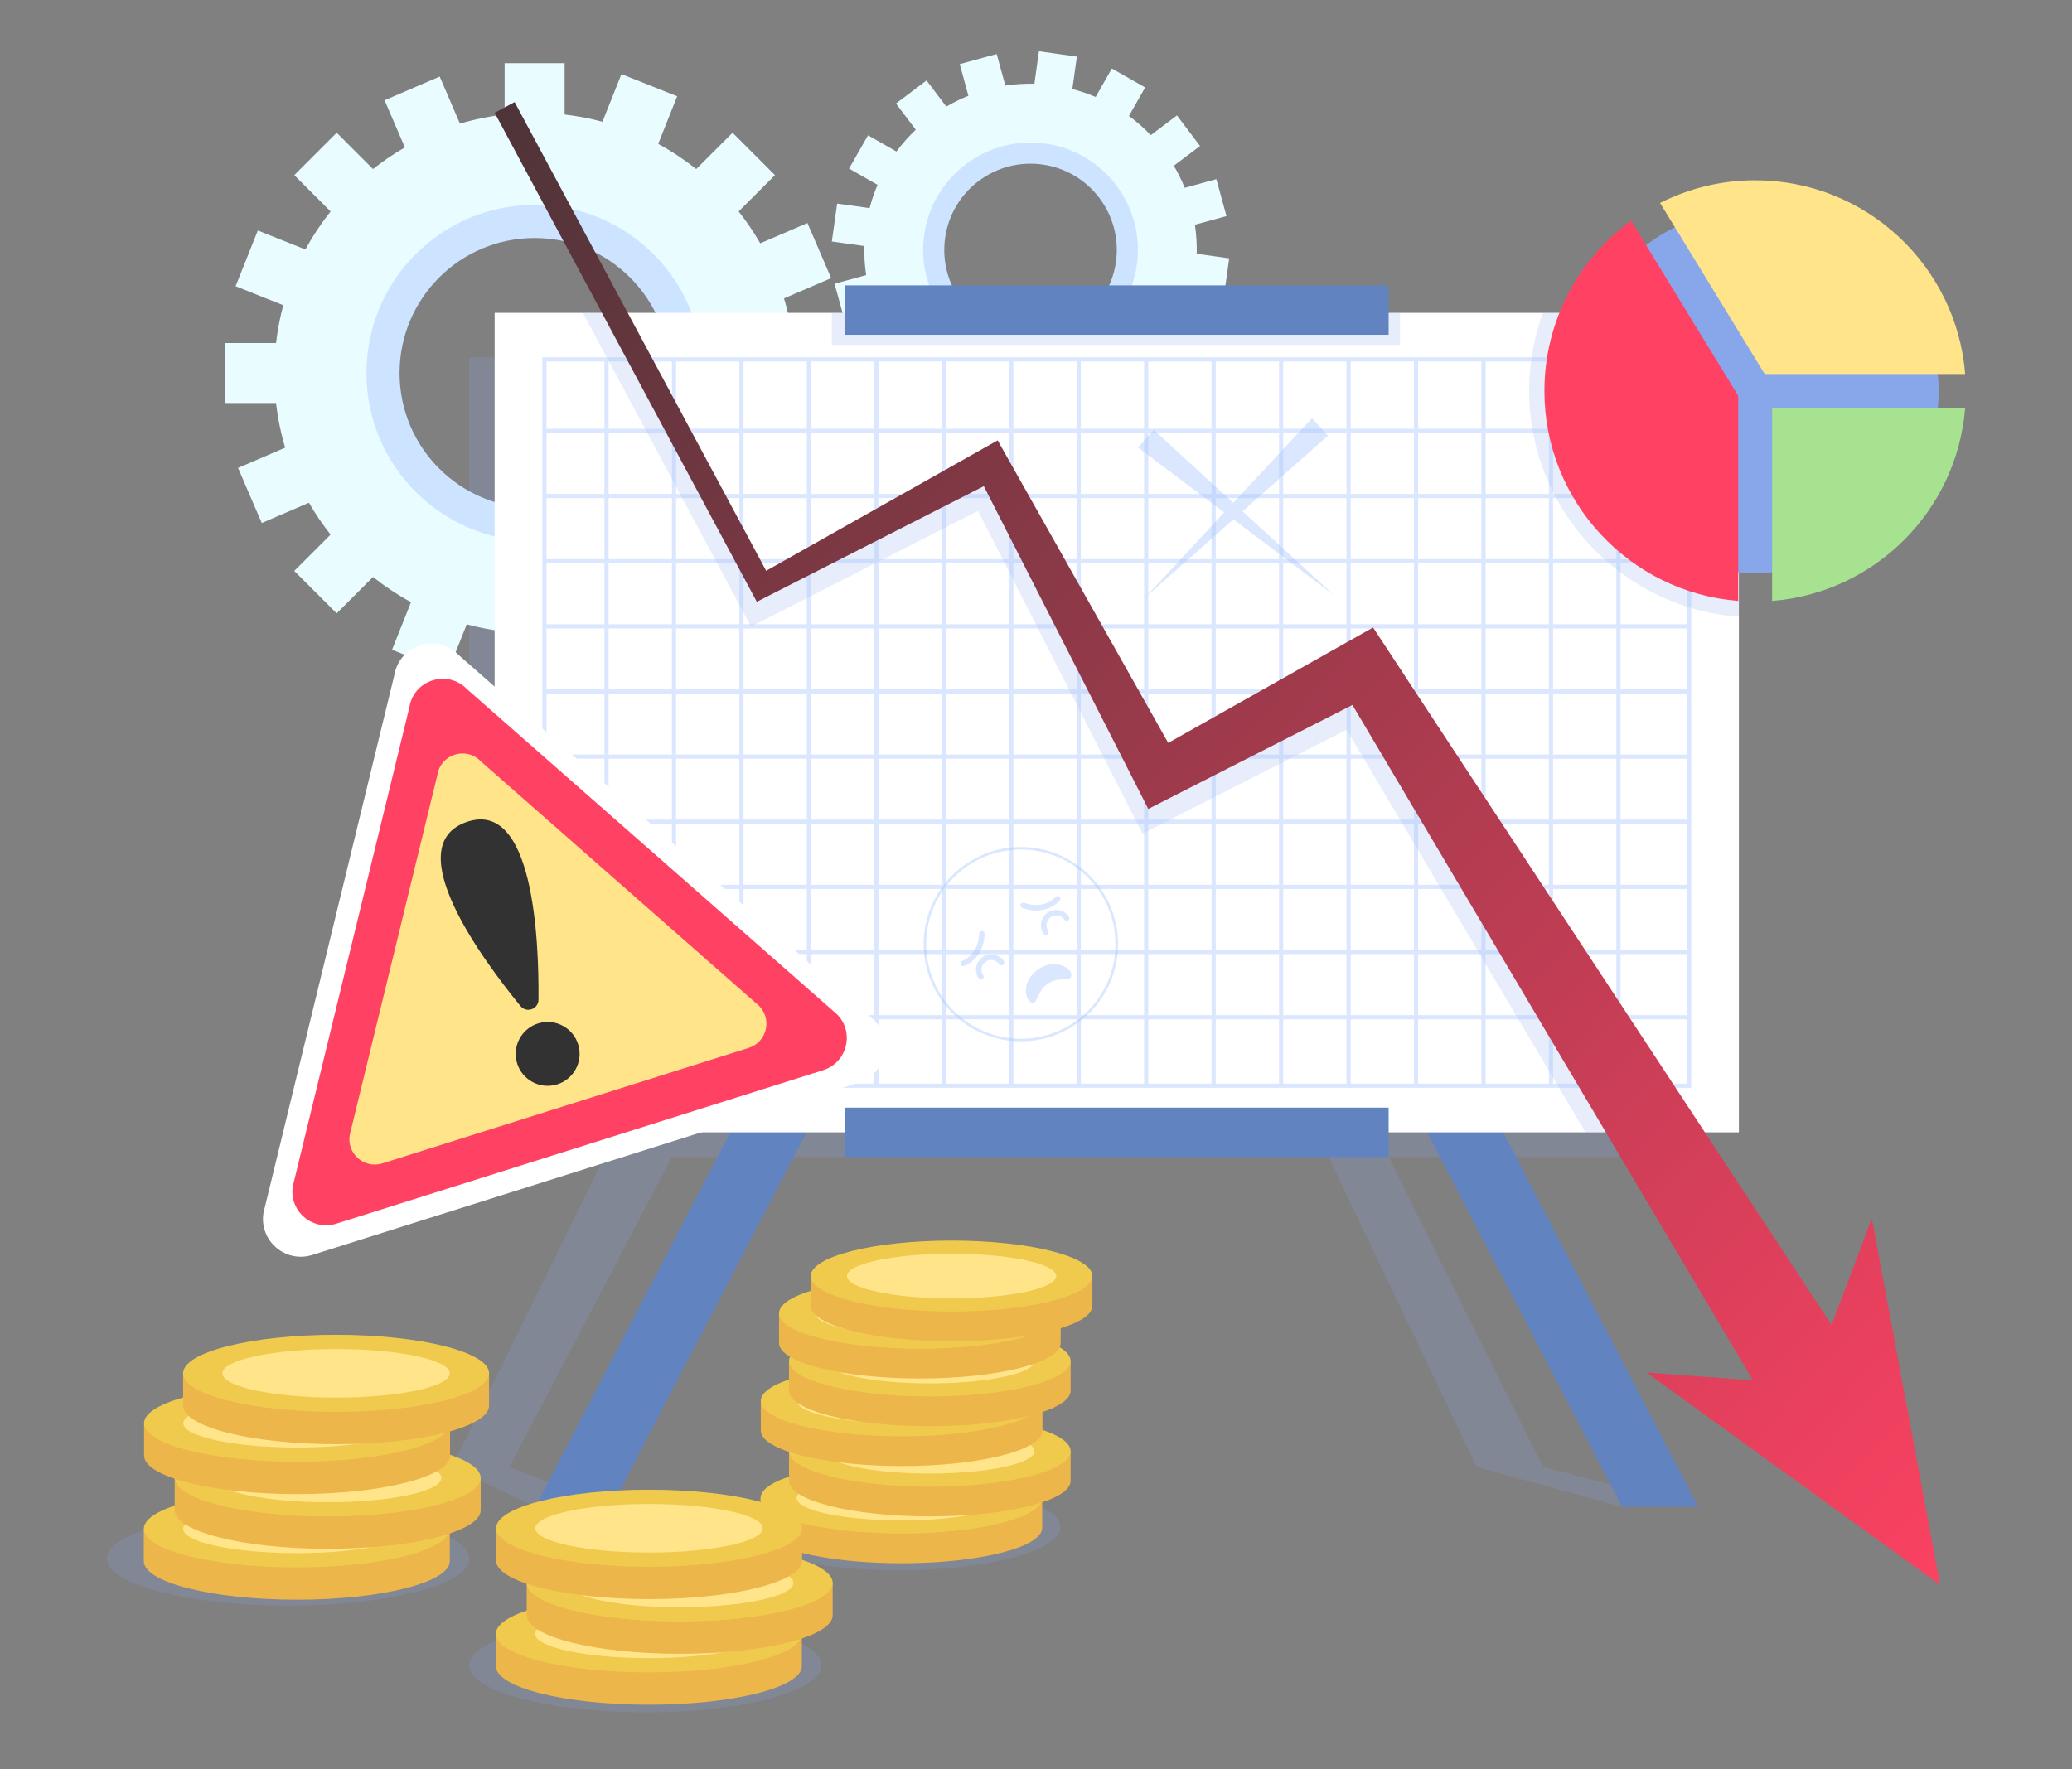 <?xml version="1.0" encoding="UTF-8"?> <svg xmlns="http://www.w3.org/2000/svg" xmlns:xlink="http://www.w3.org/1999/xlink" version="1.1" id="Layer_1" x="0px" y="0px" width="768px" height="656px" viewBox="0 196.5 768 656" xml:space="preserve"><rect x="0" y="196.5" width="768" height="656" fill="#808080" stroke="none"/> <g id="OBJECTS"> <g> <g> <ellipse opacity="0.2" fill="#88A7EB" cx="332.945" cy="762.654" rx="60.074" ry="16.024"></ellipse> <g> <g> <path fill="#ECB64A" d="M281.908,751.914v11.022c0,7.265,23.369,13.154,52.195,13.154c28.825,0,52.194-5.89,52.194-13.154 v-11.022H281.908z"></path> <ellipse fill="#F0CA4D" cx="334.104" cy="751.914" rx="52.194" ry="13.154"></ellipse> <g> <ellipse fill="#FFE48A" cx="334.104" cy="751.914" rx="38.794" ry="8.291"></ellipse> </g> </g> </g> <g> <g> <path fill="#ECB64A" d="M292.444,734.542v11.022c0,7.265,23.369,13.154,52.195,13.154s52.194-5.89,52.194-13.154v-11.022 H292.444z"></path> <ellipse fill="#F0CA4D" cx="344.639" cy="734.542" rx="52.194" ry="13.154"></ellipse> <g> <path fill="#FFE48A" d="M383.434,734.542c0,4.579-17.369,8.291-38.795,8.291s-38.795-3.712-38.795-8.291 s17.369-8.292,38.795-8.292S383.434,729.962,383.434,734.542z"></path> </g> </g> </g> <g> <g> <path fill="#ECB64A" d="M281.993,715.878V726.9c0,7.266,23.369,13.154,52.195,13.154s52.195-5.89,52.195-13.154v-11.022 H281.993z"></path> <ellipse fill="#F0CA4D" cx="334.189" cy="715.878" rx="52.194" ry="13.154"></ellipse> <g> <ellipse fill="#FFE48A" cx="334.189" cy="715.878" rx="38.794" ry="8.291"></ellipse> </g> </g> </g> <g> <g> <path fill="#ECB64A" d="M292.444,701.106v11.022c0,7.265,23.369,13.154,52.195,13.154s52.194-5.89,52.194-13.154v-11.022 H292.444z"></path> <ellipse fill="#F0CA4D" cx="344.639" cy="701.106" rx="52.194" ry="13.154"></ellipse> <g> <path fill="#FFE48A" d="M383.434,701.106c0,4.578-17.369,8.291-38.795,8.291s-38.795-3.713-38.795-8.291 c0-4.579,17.369-8.292,38.795-8.292S383.434,696.527,383.434,701.106z"></path> </g> </g> </g> <g> <g> <path fill="#ECB64A" d="M288.752,683.411v11.022c0,7.266,23.369,13.154,52.195,13.154s52.195-5.889,52.195-13.154v-11.022 H288.752z"></path> <ellipse fill="#F0CA4D" cx="340.949" cy="683.411" rx="52.194" ry="13.154"></ellipse> <g> <path fill="#FFE48A" d="M379.744,683.411c0,4.579-17.369,8.292-38.795,8.292s-38.795-3.713-38.795-8.292 c0-4.578,17.369-8.291,38.795-8.291S379.744,678.833,379.744,683.411z"></path> </g> </g> </g> <g> <g> <path fill="#ECB64A" d="M300.514,669.609v11.021c0,7.266,23.369,13.154,52.195,13.154s52.194-5.889,52.194-13.154v-11.021 H300.514z"></path> <ellipse fill="#F0CA4D" cx="352.709" cy="669.609" rx="52.194" ry="13.154"></ellipse> <g> <path fill="#FFE48A" d="M391.503,669.609c0,4.578-17.368,8.291-38.794,8.291s-38.795-3.713-38.795-8.291 c0-4.579,17.369-8.292,38.795-8.292S391.503,665.03,391.503,669.609z"></path> </g> </g> </g> </g> <polygon opacity="0.2" fill="#88A7EB" points="629.48,755.195 571.881,740.387 514.707,625.479 612.99,625.479 612.99,537.411 189.252,328.972 173.963,328.972 173.963,625.479 224.038,625.479 167.527,740.387 198.402,755.195 226.591,755.195 188.804,740.387 249.042,625.479 492.452,625.479 547.346,740.387 601.29,755.195 "></polygon> <g> <g> <path fill="#CCE4FF" d="M269.617,334.802c0-39.466-31.993-71.459-71.459-71.459c-39.466,0-71.459,31.993-71.459,71.459 c0,39.466,31.993,71.459,71.459,71.459C237.624,406.262,269.617,374.269,269.617,334.802z M198.158,384.861 c-27.646,0-50.058-22.412-50.058-50.059c0-27.646,22.412-50.058,50.058-50.058s50.058,22.412,50.058,50.058 C248.216,362.449,225.804,384.861,198.158,384.861z"></path> <path fill="#E9FCFF" d="M313.029,345.918v-22.233h-19.034c-0.653-5.684-1.794-11.216-3.39-16.555l17.467-7.514l-8.786-20.424 l-17.483,7.522c-2.387-4.141-5.069-8.088-8.022-11.813l13.466-13.466l-15.721-15.721l-13.466,13.466 c-4.407-3.496-9.111-6.629-14.094-9.322l7.033-17.656l-20.654-8.229l-7.038,17.667c-4.553-1.226-9.239-2.125-14.031-2.674 V219.93h-22.233v19.034c-5.684,0.653-11.216,1.794-16.555,3.39l-7.516-17.467l-20.424,8.788l7.522,17.482 c-4.141,2.387-8.089,5.069-11.813,8.023l-13.466-13.466l-15.719,15.723l13.466,13.466c-3.496,4.407-6.629,9.112-9.324,14.095 l-17.656-7.035l-8.229,20.655l17.667,7.038c-1.226,4.553-2.124,9.239-2.674,14.032H83.285v22.233h19.034 c0.652,5.683,1.794,11.216,3.39,16.553l-17.467,7.516l8.786,20.424l17.483-7.521c2.387,4.141,5.069,8.088,8.022,11.813 l-13.466,13.467l15.721,15.721l13.466-13.467c4.407,3.495,9.111,6.63,14.094,9.322l-7.035,17.656l20.654,8.229l7.038-17.667 c4.553,1.226,9.239,2.124,14.031,2.674v19.036h22.234v-19.036c5.683-0.652,11.216-1.794,16.555-3.39l7.514,17.468l20.423-8.786 l-7.522-17.482c4.141-2.388,8.089-5.069,11.813-8.023l13.466,13.467l15.721-15.722l-13.464-13.464 c3.494-4.407,6.629-9.112,9.322-14.095l17.656,7.034l8.229-20.655l-17.667-7.038c1.226-4.553,2.124-9.239,2.674-14.031h19.039 V345.918z M198.158,397.126c-34.42,0-62.323-27.903-62.323-62.324c0-34.42,27.903-62.323,62.323-62.323 c34.42,0,62.323,27.903,62.323,62.323C260.481,369.223,232.577,397.126,198.158,397.126z"></path> </g> <g> <path fill="#CCE4FF" d="M427.171,295.476c3.486-24.963-13.924-48.027-38.887-51.514c-24.965-3.487-48.028,13.924-51.515,38.888 c-3.486,24.965,13.924,48.028,38.887,51.515C400.619,337.85,423.685,320.439,427.171,295.476z M377.547,320.826 c-17.487-2.442-29.683-18.599-27.24-36.086c2.441-17.487,18.599-29.683,36.087-27.241c17.487,2.442,29.683,18.6,27.24,36.087 C411.19,311.073,395.034,323.269,377.547,320.826z"></path> <path fill="#E9FCFF" d="M453.648,306.343l1.965-14.063l-12.041-1.682c0.089-3.652-0.145-7.253-0.682-10.77l11.712-3.21 l-3.754-13.695l-11.723,3.213c-1.145-2.831-2.492-5.563-4.031-8.181l9.708-7.329l-8.556-11.333l-9.708,7.328 c-2.479-2.6-5.178-4.998-8.091-7.142l6.009-10.548l-12.338-7.029l-6.012,10.552c-2.771-1.178-5.655-2.16-8.64-2.931 l1.682-12.041l-14.063-1.965l-1.682,12.041c-3.653-0.089-7.253,0.145-10.771,0.682l-3.21-11.712l-13.695,3.754l3.213,11.723 c-2.831,1.143-5.563,2.491-8.181,4.03l-7.328-9.708l-11.333,8.556l7.329,9.708c-2.601,2.479-4.999,5.178-7.143,8.091 l-10.548-6.009l-7.03,12.337l10.552,6.013c-1.178,2.771-2.159,5.656-2.931,8.639l-12.04-1.682l-1.965,14.064l12.041,1.682 c-0.089,3.653,0.145,7.253,0.682,10.771l-11.714,3.21l3.755,13.695l11.723-3.213c1.143,2.831,2.491,5.563,4.03,8.181 l-9.708,7.329l8.556,11.334l9.708-7.328c2.479,2.6,5.178,4.998,8.092,7.142l-6.01,10.548l12.338,7.03l6.012-10.552 c2.771,1.178,5.655,2.16,8.64,2.931l-1.682,12.041l14.063,1.965l1.682-12.041c3.653,0.089,7.253-0.144,10.771-0.682 l3.211,11.712l13.694-3.754l-3.213-11.723c2.831-1.143,5.563-2.491,8.181-4.03l7.328,9.708l11.333-8.556l-7.329-9.708 c2.601-2.479,4.999-5.178,7.143-8.091l10.548,6.009l7.03-12.337l-10.552-6.013c1.178-2.771,2.159-5.656,2.931-8.639 L453.648,306.343z M376.463,328.585c-21.771-3.042-36.956-23.155-33.915-44.928c3.041-21.771,23.155-36.956,44.928-33.915 c21.771,3.042,36.956,23.155,33.915,44.928C418.35,316.442,398.235,331.625,376.463,328.585z"></path> </g> </g> <g> <g> <g> <polygon fill="#6184C1" points="226.591,755.195 341.126,535.273 312.937,535.273 198.402,755.195 "></polygon> <polygon fill="#6184C1" points="629.48,755.195 514.944,535.273 486.756,535.273 601.29,755.195 "></polygon> <rect x="183.346" y="312.49" fill="#FFFFFF" width="461.187" height="303.83"></rect> <polygon opacity="0.4" fill="#A2C3FC" points="457.169,389.064 494.465,417.158 460.559,386.063 492.213,358.042 486.301,351.557 457.116,382.908 427.614,355.854 421.779,362.406 453.77,386.504 424.297,418.164 "></polygon> <g> <g> <ellipse opacity="0.4" fill="none" stroke="#A2C3FC" stroke-width="0.95" stroke-miterlimit="10" cx="378.385" cy="546.555" rx="35.55" ry="35.55"></ellipse> <g> <g opacity="0.4"> <path fill="#A2C3FC" d="M388.368,561.199c4.059-2.778,8.245-0.486,8.708-2.959c0.462-2.474-5.666-6.855-12.313-2.306 c-6.646,4.549-4.585,11.885-2.306,12.313C384.739,568.674,384.309,563.979,388.368,561.199z"></path> </g> <g> <path opacity="0.4" fill="#A2C3FC" d="M371.846,554.254c-0.464,0.318-1.099,0.199-1.416-0.266 c-1.132-1.653-3.397-2.077-5.051-0.946c-1.652,1.132-2.076,3.397-0.944,5.05c0.317,0.465,0.199,1.099-0.266,1.417 c-0.464,0.317-1.099,0.199-1.416-0.266c-1.767-2.581-1.104-6.117,1.476-7.883c2.58-1.767,6.116-1.104,7.883,1.476 C372.43,553.302,372.311,553.936,371.846,554.254z"></path> </g> <g> <path opacity="0.4" fill="#A2C3FC" d="M395.944,537.757c-0.464,0.318-1.099,0.2-1.417-0.266 c-1.132-1.652-3.397-2.076-5.05-0.946c-1.653,1.133-2.077,3.398-0.946,5.051c0.318,0.464,0.199,1.099-0.266,1.416 c-0.464,0.318-1.099,0.198-1.416-0.266c-1.767-2.58-1.104-6.116,1.476-7.883c2.581-1.767,6.116-1.104,7.883,1.477 C396.526,536.805,396.408,537.439,395.944,537.757z"></path> </g> <g> <g> <path opacity="0.4" fill="#A2C3FC" d="M359.507,553.536c-1.167,0.799-2.086,1.112-2.19,1.146 c-0.534,0.175-1.11-0.118-1.284-0.653c-0.173-0.534,0.12-1.108,0.65-1.282c0.253-0.085,5.902-2.083,6.227-10.101 c0.023-0.563,0.499-1,1.059-0.977c0.562,0.022,1,0.496,0.977,1.058C364.697,548.894,361.674,552.053,359.507,553.536z"></path> </g> <g> <path opacity="0.4" fill="#A2C3FC" d="M390.972,531.996 c-2.167,1.483-6.205,3.157-12.045,1.158c-0.533-0.182-0.815-0.763-0.635-1.294c0.182-0.531,0.761-0.817,1.294-0.634 c7.6,2.602,11.508-1.956,11.67-2.15c0.361-0.429,1-0.493,1.434-0.137c0.433,0.355,0.497,0.995,0.143,1.428 C392.763,530.452,392.14,531.197,390.972,531.996z"></path> </g> </g> </g> </g> </g> <polygon opacity="0.2" fill="#88A7EB" points="512.505,447 506.799,438.316 498.166,443.183 430.876,481.109 370.797,374.517 367.65,368.936 362.3,371.952 281.847,417.298 225.617,312.49 216.051,312.49 276.417,425.125 278.38,428.786 282.162,426.859 362.523,385.92 419.468,497.701 423.486,505.59 431.713,501.398 499.152,467.044 587.656,616.32 623.772,616.32 "></polygon> <rect x="308.326" y="312.49" opacity="0.2" fill="#88A7EB" width="210.605" height="11.898"></rect> <path opacity="0.2" fill="#88A7EB" d="M566.795,341.321c0,44.312,34.265,80.597,77.74,83.867 V312.49h-72.667C568.587,321.484,566.795,331.193,566.795,341.321z"></path> <path opacity="0.4" fill="#A2C3FC" d="M626.864,328.972h-26.208l0,0h-1.546l0,0h-23.459l0,0 h-1.544l0,0h-23.461l0,0h-1.543l0,0h-23.461l0,0h-1.544l0,0h-23.461l0,0h-1.545l0,0h-23.46l0,0h-1.543l0,0h-23.461l0,0h-1.544 l0,0h-23.461l0,0h-1.545l0,0h-23.46l0,0h-1.545l0,0h-23.461l0,0h-1.544l0,0h-23.462l0,0h-1.544l0,0h-23.462l0,0h-1.546l0,0 h-23.459l0,0h-1.545l0,0h-23.461l0,0h-1.545l0,0h-23.461l0,0h-1.543l0,0H225.58l0,0h-1.544l0,0h-23.02v26.524l0,0v1.543l0,0 v22.607l0,0v1.545l0,0v22.606l0,0v1.544l0,0v22.608l0,0v1.545l0,0v22.607l0,0v1.545l0,0v22.608l0,0v1.544l0,0v22.606l0,0v1.545 l0,0v22.608l0,0v1.546l0,0v22.606l0,0v1.544l0,0v22.606l0,0v1.544l0,0v25.427h23.022l0,0h1.543l0,0h23.461l0,0h1.543l0,0 h23.461l0,0h1.545l0,0h23.461l0,0h1.545l0,0h23.459l0,0h1.545l0,0h23.461l0,0h1.544l0,0h23.461l0,0h1.544l0,0h23.461l0,0h1.545 l0,0h23.459l0,0h1.546l0,0h23.46l0,0h1.544l0,0h23.461l0,0h1.544l0,0h23.459l0,0h1.546l0,0h23.46l0,0h1.544l0,0h23.461l0,0 h1.544l0,0h23.461l0,0h1.543l0,0h23.46l0,0h1.545l0,0h26.209L626.864,328.972L626.864,328.972z M625.325,330.511v24.983 h-24.669v-24.983H625.325z M350.607,453.648h23.461v22.608h-23.461V453.648z M349.063,476.257h-23.462v-22.608h23.461 L349.063,476.257L349.063,476.257z M375.612,453.648h23.46v22.608h-23.46V453.648L375.612,453.648z M400.618,453.648h23.459 v22.608h-23.459V453.648z M425.622,453.648h23.461v22.608h-23.461V453.648z M450.627,453.648h23.461v22.608h-23.461V453.648z M475.632,453.648h23.459v22.608h-23.459V453.648z M500.636,453.648h23.461v22.608h-23.461V453.648z M500.636,452.104v-22.606 h23.461v22.606H500.636z M499.091,452.104h-23.459v-22.606h23.459V452.104z M474.088,452.104h-23.461v-22.606h23.461V452.104z M449.082,452.104h-23.461v-22.606h23.461V452.104z M424.077,452.104h-23.459v-22.606h23.459V452.104z M399.074,452.104 h-23.461v-22.606h23.461V452.104z M374.068,452.104h-23.461v-22.606h23.461V452.104z M349.063,452.104h-23.462v-22.606h23.461 L349.063,452.104L349.063,452.104z M324.058,452.104h-23.459v-22.606h23.459V452.104z M324.058,453.648v22.608h-23.459v-22.608 H324.058z M324.058,477.803v22.606h-23.459v-22.606H324.058z M325.602,477.803h23.461v22.606h-23.461V477.803z M350.607,477.803h23.461v22.606h-23.461V477.803z M375.612,477.803h23.46v22.606h-23.46V477.803L375.612,477.803z M400.618,477.803h23.459v22.606h-23.459V477.803z M425.622,477.803h23.461v22.606h-23.461V477.803z M450.627,477.803h23.461 v22.606h-23.461V477.803z M475.632,477.803h23.459v22.606h-23.459V477.803z M500.636,477.803h23.461v22.606h-23.461V477.803z M525.641,477.803h23.461v22.606h-23.461V477.803z M525.641,476.257v-22.608h23.461v22.608H525.641z M525.641,452.104v-22.606 h23.461v22.606H525.641z M525.641,427.951v-22.607h23.461v22.607H525.641z M524.097,427.951h-23.46v-22.607h23.46V427.951z M499.091,427.951h-23.459v-22.607h23.459V427.951z M474.088,427.951h-23.461v-22.607h23.461V427.951z M449.082,427.951 h-23.461v-22.607h23.461V427.951z M424.077,427.951h-23.459v-22.607h23.459V427.951z M399.074,427.951h-23.461v-22.607h23.461 V427.951z M374.068,427.951h-23.461v-22.607h23.461V427.951z M349.063,427.951h-23.462v-22.607h23.461L349.063,427.951 L349.063,427.951z M324.058,427.951h-23.459v-22.607h23.459V427.951z M299.055,427.951h-23.461v-22.607h23.461V427.951z M299.055,429.497v22.606h-23.461v-22.606H299.055z M299.055,453.648v22.608h-23.461v-22.608H299.055z M299.055,477.803v22.606 h-23.461v-22.606H299.055z M299.055,501.954v22.608h-23.461v-22.608H299.055z M300.598,501.954h23.459v22.608h-23.459V501.954z M325.602,501.954h23.461v22.608h-23.461V501.954z M350.607,501.954h23.461v22.608h-23.461V501.954z M375.612,501.954h23.46 v22.608h-23.46V501.954L375.612,501.954z M400.618,501.954h23.459v22.608h-23.459V501.954z M425.622,501.954h23.461v22.608 h-23.461V501.954z M450.627,501.954h23.461v22.608h-23.461V501.954z M475.632,501.954h23.459v22.608h-23.459V501.954z M500.636,501.954h23.461v22.608h-23.461V501.954z M525.641,501.954h23.461v22.608h-23.461V501.954z M550.646,501.954h23.461 v22.608h-23.461V501.954z M550.646,500.409v-22.606h23.461v22.606H550.646z M550.646,476.257v-22.608h23.461v22.608H550.646z M550.646,452.104v-22.606h23.461v22.606H550.646z M550.646,427.951v-22.607h23.461v22.607H550.646z M550.646,403.8v-22.607 h23.461V403.8H550.646z M549.102,403.8h-23.461v-22.607h23.461V403.8z M524.097,403.8h-23.46v-22.607h23.46V403.8z M499.091,403.8h-23.459v-22.607h23.459V403.8z M474.088,403.8h-23.461v-22.607h23.461V403.8z M449.082,403.8h-23.461v-22.607 h23.461V403.8z M424.077,403.8h-23.459v-22.607h23.459V403.8z M399.074,403.8h-23.461v-22.607h23.461V403.8z M374.068,403.8 h-23.461v-22.607h23.461V403.8z M349.063,403.8h-23.462v-22.607h23.461L349.063,403.8L349.063,403.8z M324.058,403.8h-23.459 v-22.607h23.459V403.8z M299.055,403.8h-23.461v-22.607h23.461V403.8z M274.048,403.8h-23.46v-22.607h23.46V403.8z M274.048,405.343v22.608h-23.46v-22.608H274.048z M274.048,429.497v22.606h-23.46v-22.606H274.048z M274.048,453.648v22.608 h-23.46v-22.608H274.048z M274.048,477.803v22.606h-23.46v-22.606H274.048z M274.048,501.954v22.608h-23.46v-22.608H274.048z M274.048,526.108v22.606h-23.46v-22.606H274.048z M275.594,526.108h23.461v22.606h-23.461V526.108z M300.598,526.108h23.459 v22.606h-23.459V526.108z M325.602,526.108h23.461v22.606h-23.461V526.108z M350.607,526.108h23.461v22.606h-23.461V526.108z M375.612,526.108h23.46v22.606h-23.46V526.108L375.612,526.108z M400.618,526.108h23.459v22.606h-23.459V526.108z M425.622,526.108h23.461v22.606h-23.461V526.108z M450.627,526.108h23.461v22.606h-23.461V526.108z M475.632,526.108h23.459 v22.606h-23.459V526.108z M500.636,526.108h23.461v22.606h-23.461V526.108z M525.641,526.108h23.461v22.606h-23.461V526.108z M550.646,526.108h23.461v22.606h-23.461V526.108z M575.651,526.108h23.459v22.606h-23.459V526.108z M575.651,524.563v-22.608 h23.459v22.608H575.651L575.651,524.563z M575.651,500.409v-22.606h23.459v22.606H575.651z M575.651,476.257v-22.608h23.459 v22.608H575.651z M575.651,452.104v-22.606h23.459v22.606H575.651z M575.651,427.951v-22.607h23.459v22.607H575.651z M575.651,403.8v-22.607h23.459V403.8H575.651z M575.651,379.647v-22.607h23.459v22.607H575.651z M574.107,379.647h-23.461 v-22.607h23.461V379.647z M549.102,379.647h-23.461v-22.607h23.461V379.647z M524.097,379.647h-23.46v-22.607h23.46V379.647z M499.091,379.647h-23.459v-22.607h23.459V379.647z M474.088,379.647h-23.461v-22.607h23.461V379.647z M449.082,379.647 h-23.461v-22.607h23.461V379.647z M424.077,379.647h-23.459v-22.607h23.459V379.647z M399.074,379.647h-23.461v-22.607h23.461 V379.647z M374.068,379.647h-23.461v-22.607h23.461V379.647z M349.063,379.647h-23.462v-22.607h23.461L349.063,379.647 L349.063,379.647z M324.058,379.647h-23.459v-22.607h23.459V379.647z M299.055,379.647h-23.461v-22.607h23.461V379.647z M274.048,379.647h-23.46v-22.607h23.46V379.647z M249.042,379.647h-23.461v-22.607h23.461V379.647z M249.042,381.191v22.606 h-23.461v-22.606H249.042z M249.042,405.343v22.608h-23.461v-22.608H249.042z M249.042,429.497v22.606h-23.461v-22.606H249.042 z M249.042,453.648v22.608h-23.461v-22.608H249.042z M249.042,477.803v22.606h-23.461v-22.606H249.042z M249.042,501.954 v22.608h-23.461v-22.608H249.042z M249.042,526.108v22.606h-23.461v-22.606H249.042z M249.042,550.26v22.607h-23.461V550.26 H249.042z M250.588,550.26h23.46v22.607h-23.46V550.26z M275.594,550.26h23.461v22.607h-23.461V550.26z M300.598,550.26h23.459 v22.607h-23.459V550.26z M325.602,550.26h23.461v22.607h-23.461V550.26z M350.607,550.26h23.461v22.607h-23.461V550.26z M375.612,550.26h23.46v22.607h-23.46V550.26L375.612,550.26z M400.618,550.26h23.459v22.607h-23.459V550.26z M425.622,550.26 h23.461v22.607h-23.461V550.26z M450.627,550.26h23.461v22.607h-23.461V550.26z M475.632,550.26h23.459v22.607h-23.459V550.26z M500.636,550.26h23.461v22.607h-23.461V550.26z M525.641,550.26h23.461v22.607h-23.461V550.26z M550.646,550.26h23.461v22.607 h-23.461V550.26z M575.651,550.26h23.459v22.607h-23.459V550.26z M600.656,550.26h24.669v22.607h-24.669V550.26z M600.656,548.715v-22.606h24.669v22.606H600.656z M600.656,524.563v-22.608h24.669v22.608H600.656L600.656,524.563z M600.656,500.409v-22.606h24.669v22.606H600.656z M600.656,476.257v-22.608h24.669v22.608H600.656z M600.656,452.104v-22.606 h24.669v22.606H600.656z M600.656,427.951v-22.607h24.669v22.607H600.656z M600.656,403.8v-22.607h24.669V403.8H600.656z M600.656,379.647v-22.607h24.669v22.607H600.656z M599.11,330.511v24.983h-23.459v-24.983H599.11z M574.107,330.511v24.983 h-23.461v-24.983H574.107z M549.102,330.511v24.983h-23.461v-24.983H549.102z M524.097,330.511v24.983h-23.46v-24.983H524.097z M499.091,330.511v24.983h-23.459v-24.983H499.091z M474.088,330.511v24.983h-23.461v-24.983H474.088z M449.082,330.511v24.983 h-23.461v-24.983H449.082z M424.077,330.511v24.983h-23.459v-24.983H424.077z M399.074,330.511v24.983h-23.461v-24.983H399.074 z M374.068,330.511v24.983h-23.461v-24.983H374.068z M349.063,330.511v24.983h-23.462v-24.983H349.063z M324.058,330.511 v24.983h-23.459v-24.983H324.058z M299.055,330.511v24.983h-23.461v-24.983H299.055z M274.048,330.511v24.983h-23.46v-24.983 H274.048z M249.042,330.511v24.983h-23.461v-24.983H249.042z M202.557,330.511h21.481v24.983h-21.481V330.511z M202.557,357.039h21.481v22.607h-21.481V357.039z M202.557,381.191h21.481v22.606h-21.481V381.191z M202.557,405.343h21.481 v22.608h-21.481V405.343z M202.557,429.497h21.481v22.606h-21.481V429.497z M202.557,453.648h21.481v22.608h-21.481V453.648z M202.557,477.803h21.481v22.606h-21.481V477.803z M202.557,501.954h21.481v22.608h-21.481V501.954z M202.557,526.108h21.481 v22.606h-21.481V526.108z M202.557,550.26h21.481v22.607h-21.481V550.26z M202.557,598.299v-23.888h21.481v23.888H202.557z M225.582,598.299v-23.888h23.461v23.888H225.582z M250.588,598.299v-23.888h23.46v23.888H250.588z M275.594,598.299v-23.888 h23.461v23.888H275.594z M300.598,598.299v-23.888h23.459v23.888H300.598z M325.602,598.299v-23.888h23.461v23.888H325.602z M350.607,598.299v-23.888h23.461v23.888H350.607z M375.612,598.299v-23.888h23.46v23.888H375.612z M400.618,598.299v-23.888 h23.459v23.888H400.618z M425.622,598.299v-23.888h23.461v23.888H425.622z M450.627,598.299v-23.888h23.461v23.888H450.627z M475.632,598.299v-23.888h23.459v23.888H475.632z M500.636,598.299v-23.888h23.461v23.888H500.636z M525.641,598.299v-23.888 h23.461v23.888H525.641z M550.646,598.299v-23.888h23.461v23.888H550.646z M575.651,598.299v-23.888h23.459v23.888H575.651z M600.656,598.299v-23.888h24.669v23.888H600.656z"></path> <g> <linearGradient id="SVGID_1_" gradientUnits="userSpaceOnUse" x1="442.108" y1="683.711" x2="18.331" y2="1085.822" gradientTransform="matrix(1.536 0 0 -1.536 77.732 1818.132)"> <stop offset="0" style="stop-color:#FF4263"></stop> <stop offset="1" style="stop-color:#333232"></stop> </linearGradient> <polygon fill="url(#SVGID_1_)" points="719.088,784.101 693.812,648.28 678.889,687.772 514.64,437.828 508.934,429.146 500.302,434.011 433.011,471.938 372.932,365.344 369.786,359.764 364.435,362.779 283.982,408.127 190.748,234.345 183.346,238.314 278.552,415.952 280.514,419.612 284.297,417.687 364.658,376.749 421.603,488.53 425.621,496.419 433.848,492.228 501.287,457.871 649.746,708.274 610.296,705.372 "></polygon> </g> <rect x="313.175" y="302.299" fill="#6184C1" width="201.532" height="18.32"></rect> <rect x="313.175" y="607.16" fill="#6184C1" width="201.532" height="18.319"></rect> </g> <g> <circle fill="#88A7EB" cx="650.93" cy="341.321" r="67.636"></circle> <g> <g> <path fill="#FFE48A" d="M654.089,335.171h74.316c-3.206-40.198-36.818-71.829-77.843-71.829 c-12.688,0-24.656,3.044-35.25,8.411L654.089,335.171z"></path> </g> <g> <path fill="#FF4263" d="M644.275,343.23l-39.686-64.911c-19.477,14.205-32.141,37.188-32.141,63.14 c0,41.023,31.629,74.636,71.827,77.841L644.275,343.23L644.275,343.23z"></path> </g> <g> <path fill="#A6E290" d="M656.852,347.746v71.553c38.122-3.039,68.516-33.431,71.555-71.553H656.852z"></path> </g> </g> </g> </g> </g> <g> <ellipse opacity="0.2" fill="#88A7EB" cx="106.778" cy="774.379" rx="67.185" ry="17.409"></ellipse> <g> <g> <path fill="#ECB64A" d="M53.304,763.329v11.977c0,7.894,25.389,14.291,56.708,14.291c31.319,0,56.708-6.399,56.708-14.291 v-11.977H53.304z"></path> <ellipse fill="#F0CA4D" cx="110.011" cy="763.331" rx="56.708" ry="14.291"></ellipse> <g> <ellipse fill="#FFE48A" cx="110.011" cy="763.33" rx="42.149" ry="9.008"></ellipse> </g> <g> <path fill="#E17844" d="M95.751,758.938c-0.252-0.144-0.48-0.335-0.691-0.575c-0.21-0.239-0.315-0.494-0.315-0.765 c0-0.494,0.304-0.85,0.911-1.064c0.607-0.215,1.352-0.322,2.23-0.322h26.384c0.209,0.127,0.429,0.314,0.661,0.563 c0.229,0.247,0.346,0.497,0.346,0.754c0,0.51-0.304,0.872-0.911,1.087c-0.608,0.216-1.35,0.323-2.23,0.323H95.751 L95.751,758.938z"></path> </g> </g> </g> <g> <g> <path fill="#ECB64A" d="M64.75,744.457v11.976c0,7.893,25.389,14.291,56.708,14.291c31.319,0,56.708-6.398,56.708-14.291 v-11.976H64.75z"></path> <ellipse fill="#F0CA4D" cx="121.458" cy="744.457" rx="56.708" ry="14.291"></ellipse> <g> <ellipse fill="#FFE48A" cx="121.458" cy="744.457" rx="42.149" ry="9.008"></ellipse> </g> </g> </g> <g> <g> <path fill="#ECB64A" d="M53.396,724.18v11.977c0,7.894,25.389,14.291,56.708,14.291s56.708-6.399,56.708-14.291V724.18H53.396z "></path> <ellipse fill="#F0CA4D" cx="110.104" cy="724.18" rx="56.708" ry="14.291"></ellipse> <g> <ellipse fill="#FFE48A" cx="110.104" cy="724.18" rx="42.149" ry="9.009"></ellipse> </g> <g> <path fill="#E17844" d="M95.843,719.788c-0.252-0.143-0.482-0.334-0.691-0.574c-0.21-0.239-0.315-0.494-0.315-0.765 c0-0.494,0.304-0.85,0.911-1.064c0.607-0.215,1.352-0.322,2.23-0.322h26.384c0.209,0.127,0.429,0.314,0.661,0.562 c0.229,0.248,0.345,0.5,0.345,0.755c0,0.51-0.304,0.872-0.911,1.087c-0.608,0.215-1.352,0.323-2.23,0.323L95.843,719.788 L95.843,719.788z"></path> </g> </g> </g> <g> <g> <path fill="#ECB64A" d="M67.864,705.671v11.977c0,7.892,25.388,14.291,56.708,14.291c31.319,0,56.708-6.399,56.708-14.291 v-11.977H67.864z"></path> <ellipse fill="#F0CA4D" cx="124.571" cy="705.671" rx="56.708" ry="14.291"></ellipse> <g> <ellipse fill="#FFE48A" cx="124.571" cy="705.671" rx="42.149" ry="9.009"></ellipse> </g> </g> </g> </g> <g> <ellipse opacity="0.2" fill="#88A7EB" cx="239.23" cy="813.932" rx="65.268" ry="17.409"></ellipse> <g> <g> <path fill="#ECB64A" d="M183.781,802.263v11.976c0,7.893,25.389,14.291,56.708,14.291c31.319,0,56.708-6.398,56.708-14.291 v-11.976H183.781z"></path> <ellipse fill="#F0CA4D" cx="240.488" cy="802.263" rx="56.708" ry="14.291"></ellipse> <g> <path fill="#FFE48A" d="M282.636,802.263c0,4.975-18.871,9.009-42.149,9.009c-23.278,0-42.149-4.034-42.149-9.009 c0-4.976,18.872-9.009,42.149-9.009C263.767,793.254,282.636,797.287,282.636,802.263z"></path> </g> </g> </g> <g> <g> <path fill="#ECB64A" d="M195.226,783.388v11.977c0,7.892,25.389,14.291,56.708,14.291c31.319,0,56.708-6.399,56.708-14.291 v-11.977H195.226z"></path> <ellipse fill="#F0CA4D" cx="251.933" cy="783.388" rx="56.708" ry="14.291"></ellipse> <g> <ellipse fill="#FFE48A" cx="251.933" cy="783.388" rx="42.149" ry="9.008"></ellipse> </g> </g> </g> <g> <g> <path fill="#ECB64A" d="M183.873,763.113v11.976c0,7.893,25.389,14.291,56.708,14.291s56.708-6.398,56.708-14.291v-11.976 H183.873z"></path> <ellipse fill="#F0CA4D" cx="240.581" cy="763.113" rx="56.708" ry="14.291"></ellipse> <g> <path fill="#FFE48A" d="M282.729,763.113c0,4.975-18.87,9.008-42.149,9.008c-23.278,0-42.149-4.033-42.149-9.008 c0-4.976,18.871-9.009,42.149-9.009C263.859,754.104,282.729,758.138,282.729,763.113z"></path> </g> </g> </g> </g> </g> <g> <g> <path fill="#FFFFFF" d="M318.215,597.927l-202.488,63.859c-9.947,3.137-19.718-5.29-18.076-15.591l48.478-199.246 c1.82-11.417,15.895-15.856,23.937-7.55l154.011,135.388C331.33,582.281,328.162,594.79,318.215,597.927z"></path> <g> <path fill="#FF4263" d="M305.122,593.276l-180.477,56.918c-8.866,2.795-17.575-4.716-16.111-13.896l43.208-177.588 c1.624-10.176,14.167-14.133,21.335-6.728l137.269,120.67C316.811,579.332,313.987,590.48,305.122,593.276z"></path> </g> <g> <path fill="#FFE48A" d="M277.503,585.017l-135.767,42.817c-6.669,2.104-13.22-3.548-12.119-10.454l32.503-133.593 c1.221-7.656,10.657-10.633,16.05-5.062l103.264,90.776C286.298,574.527,284.174,582.914,277.503,585.017z"></path> </g> <path fill="#333232" d="M199.596,567.144c-0.032,3.524-4.458,5.078-6.688,2.352c-14.176-17.338-45.028-59.241-20.146-68.169 C197.662,492.392,199.801,544.674,199.596,567.144z"></path> </g> <path fill="#333232" d="M214.645,585.127c1.169,6.437-3.103,12.601-9.539,13.77c-6.436,1.167-12.6-3.104-13.769-9.539 c-1.167-6.436,3.103-12.6,9.539-13.769C207.313,574.42,213.477,578.69,214.645,585.127z"></path> </g> </g> </svg> 